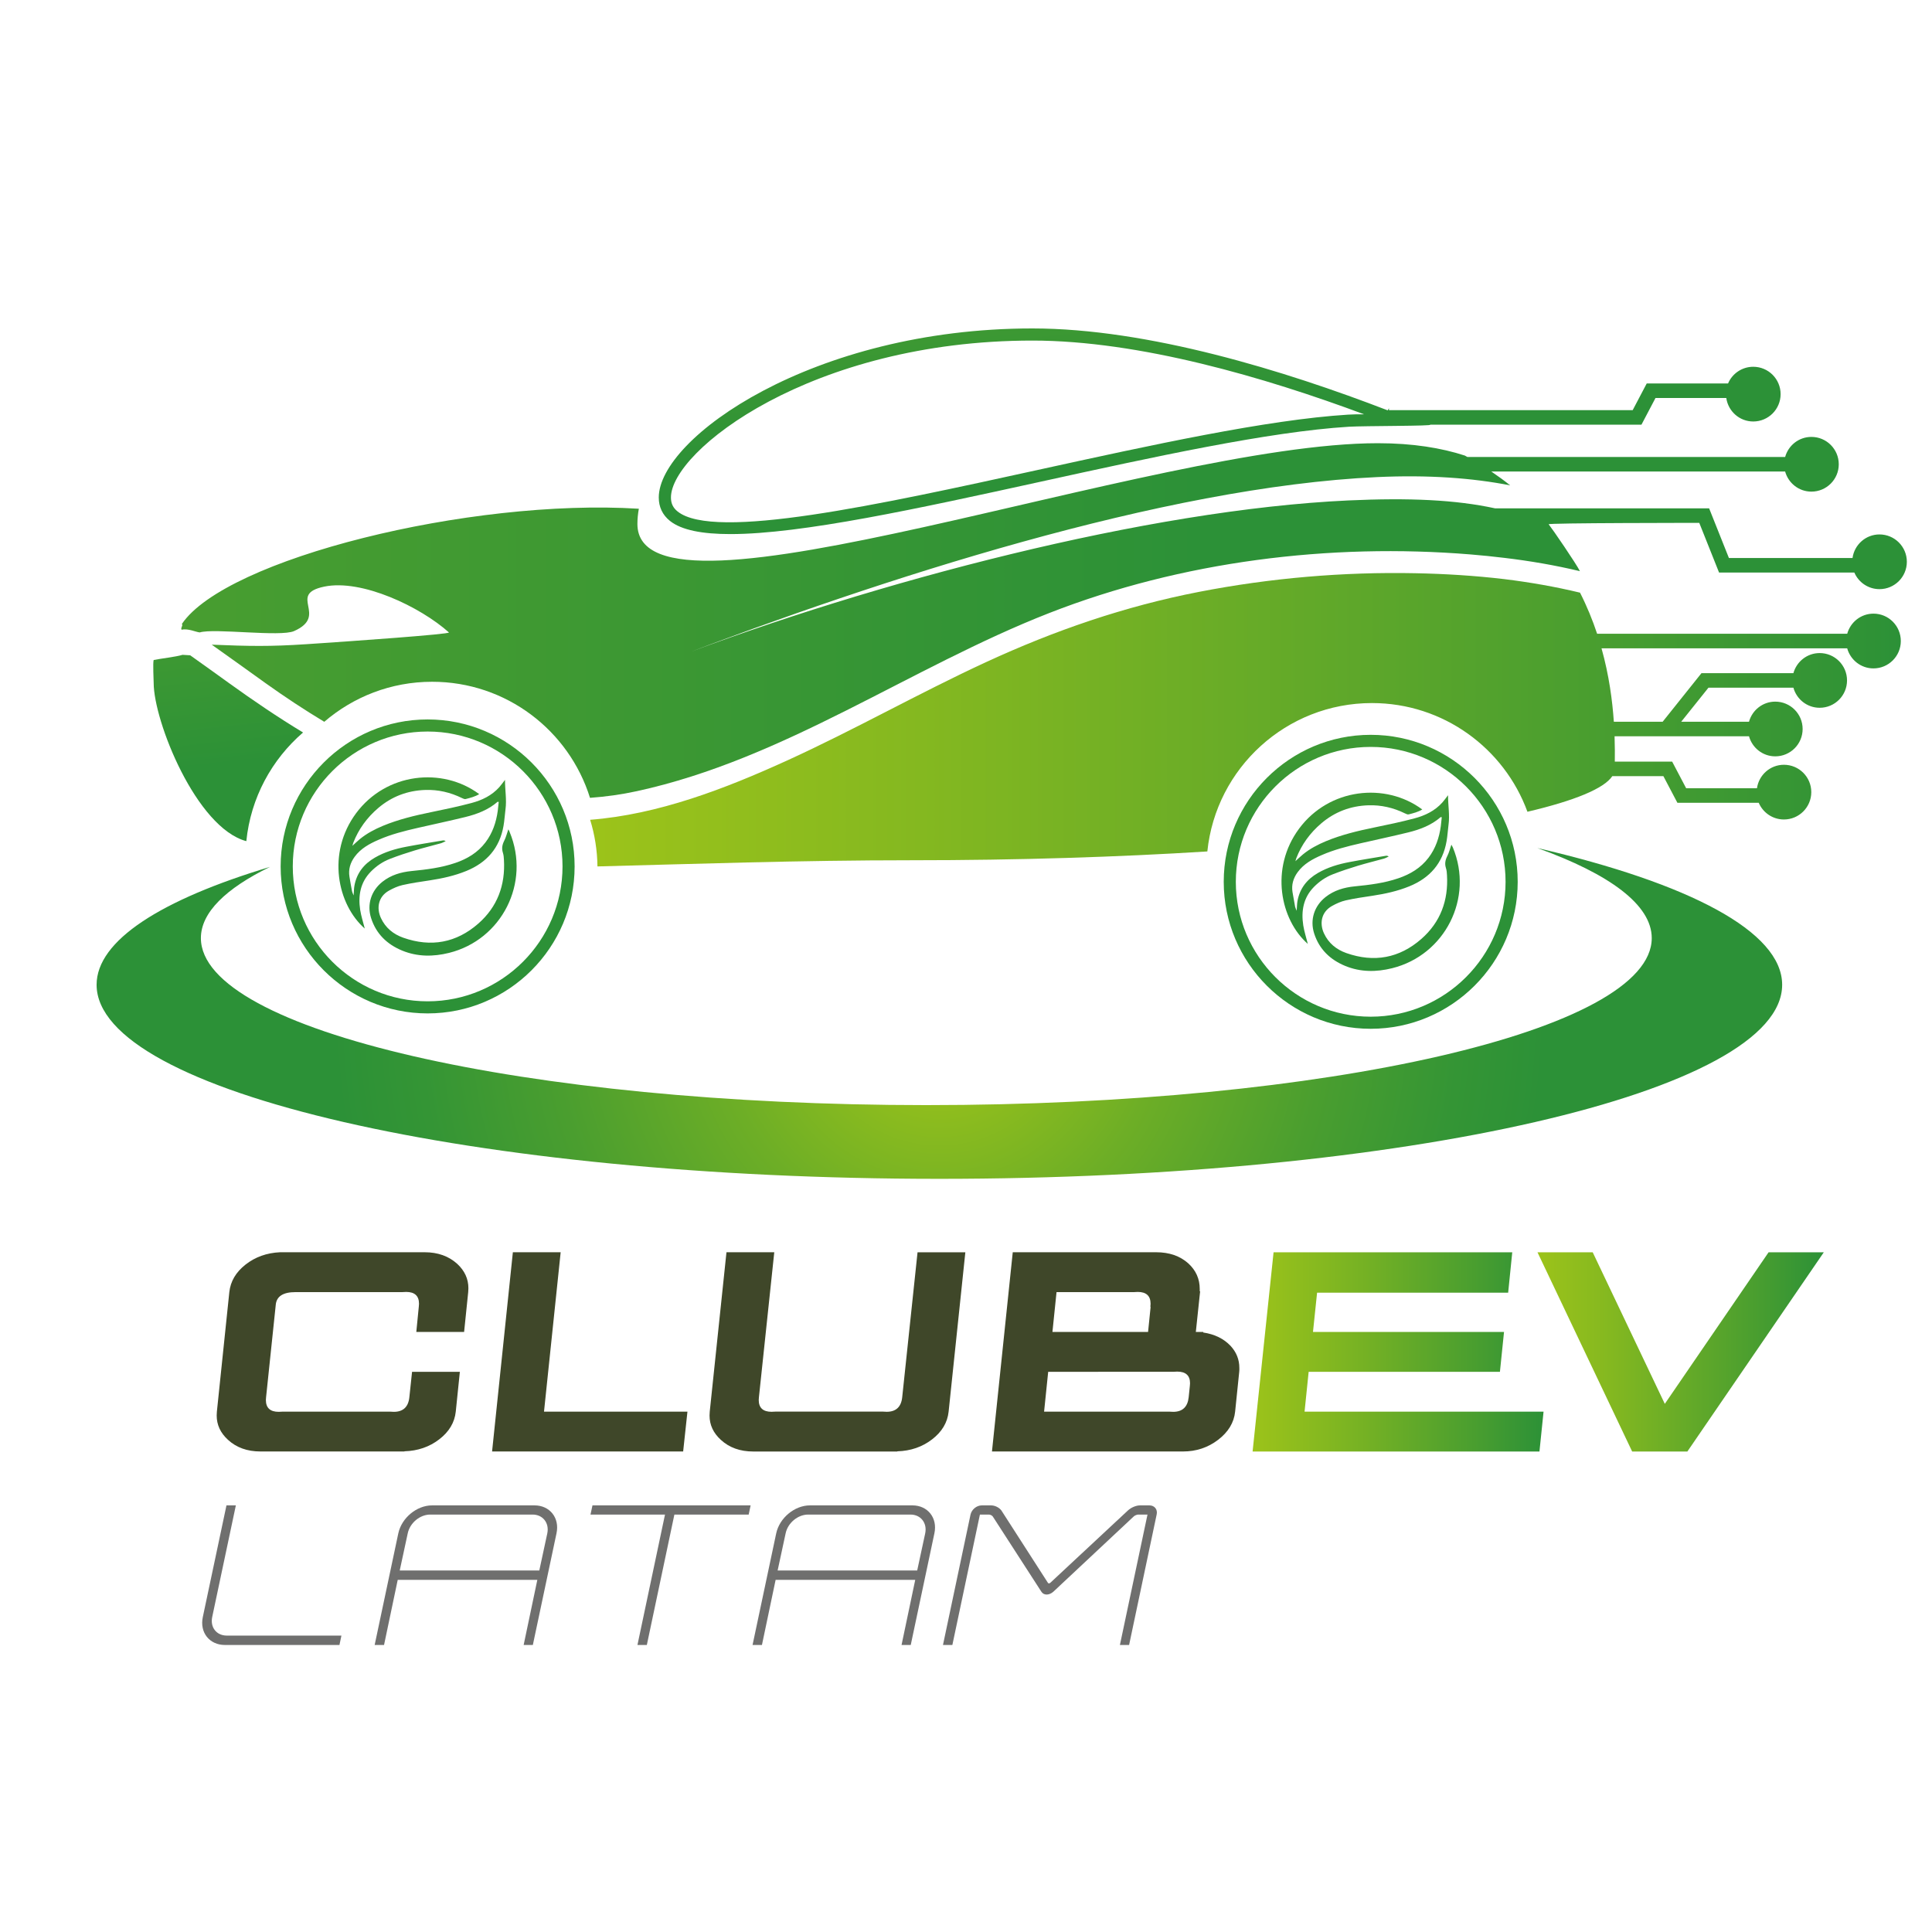 <?xml version="1.0" encoding="utf-8"?>
<!-- Generator: Adobe Illustrator 27.2.0, SVG Export Plug-In . SVG Version: 6.00 Build 0)  -->
<svg version="1.1" id="Capa_1" xmlns="http://www.w3.org/2000/svg" xmlns:xlink="http://www.w3.org/1999/xlink" x="0px" y="0px"
	 viewBox="0 0 500 500" style="enable-background:new 0 0 500 500;" xml:space="preserve">
<style type="text/css">
	.st0{fill:#3F4729;}
	.st1{fill:#6F6F6E;}
	.st2{fill:url(#SVGID_1_);}
	.st3{fill:url(#SVGID_00000116219140337119888640000015159740175492523415_);}
	.st4{fill:url(#SVGID_00000035513944073689807940000002311402472652759711_);}
	.st5{fill:url(#SVGID_00000080177881556483902720000017743904268542681734_);}
	.st6{fill:url(#SVGID_00000066478138960784069370000007417406352318297739_);}
	.st7{fill:url(#SVGID_00000057859355698348813050000009626495048645511309_);}
	.st8{fill:url(#SVGID_00000170956675137620461490000015509481990619211959_);}
	.st9{fill:url(#SVGID_00000178203298300831916200000006581886918590001565_);}
	.st10{fill:url(#SVGID_00000153685468470975263670000009689897714078557081_);}
	.st11{fill:url(#SVGID_00000047057610727349847150000001459528254873291408_);}
	.st12{fill:url(#SVGID_00000016767942771742220050000015309911074671708308_);}
</style>
<g>
	<path class="st0" d="M120.11,344.71h-12.37l0.65-6.59c0.03-0.23,0.05-0.47,0.05-0.7c0-2.04-1.11-3.07-3.32-3.07
		c-0.34,0-0.69,0.02-1.06,0.05H76.45c-3.15,0-4.85,1.07-5.08,3.22c-0.03,0.17-0.05,0.34-0.05,0.5l-2.46,23.49
		c-0.03,0.24-0.05,0.47-0.05,0.7c0,2.05,1.11,3.07,3.32,3.07c0.33,0,0.69-0.02,1.06-0.05h27.72c0.33,0.03,0.67,0.05,1.01,0.05
		c2.41,0,3.76-1.26,4.02-3.77l0.7-6.59h12.37l-1.06,10.31c-0.3,2.82-1.73,5.21-4.28,7.17c-2.55,1.96-5.55,2.99-9,3.09v0.05H67.4
		c-3.42,0-6.22-1.01-8.4-3.02c-1.95-1.78-2.92-3.87-2.92-6.29c0-0.33,0.02-0.67,0.05-1.01l3.22-30.93c0.3-2.78,1.7-5.16,4.2-7.12
		c2.5-1.96,5.47-3.03,8.93-3.19h37.42c3.42,0,6.24,1.01,8.45,3.02c1.91,1.78,2.87,3.87,2.87,6.29c0,0.33-0.02,0.67-0.05,1.01
		L120.11,344.71z"/>
	<path class="st0" d="M140.79,365.33h37.12l-1.11,10.31h-49.45l5.38-51.56h12.37L140.79,365.33z"/>
	<path class="st0" d="M237.46,324.09h12.37l-4.33,41.25c-0.3,2.82-1.73,5.21-4.28,7.17c-2.55,1.96-5.55,2.99-9,3.09v0.05h-37.27
		c-3.42,0-6.22-1.01-8.4-3.02c-1.95-1.78-2.92-3.87-2.92-6.29c0-0.33,0.02-0.67,0.05-1.01l4.33-41.25h12.37l-3.97,37.52
		c-0.03,0.24-0.05,0.47-0.05,0.7c0,2.05,1.11,3.07,3.32,3.07c0.33,0,0.69-0.02,1.06-0.05h27.72c0.33,0.03,0.67,0.05,1.01,0.05
		c2.41,0,3.76-1.26,4.02-3.77L237.46,324.09z"/>
	<path class="st0" d="M320.71,355.02l-1.06,10.31c-0.3,2.85-1.77,5.28-4.4,7.29c-2.63,2.01-5.66,3.02-9.08,3.02h-49.45l5.38-51.56
		h37.12c3.39,0,6.15,0.96,8.3,2.87c1.98,1.81,2.97,4.02,2.97,6.64v0.6h0.1l-1.11,10.51h1.91v0.15c2.95,0.44,5.31,1.59,7.09,3.47
		c1.51,1.64,2.26,3.54,2.26,5.68C320.76,354.35,320.74,354.69,320.71,355.02z M271.27,355.02l-1.06,10.31h32.39
		c0.33,0.03,0.67,0.05,1.01,0.05c2.41,0,3.75-1.26,4.02-3.77l0.3-2.92c0.03-0.23,0.05-0.47,0.05-0.7c0-2.01-1.11-3.02-3.32-3.02
		c-0.34,0-0.69,0.02-1.06,0.05H271.27z M293.4,334.4h-19.97l-1.06,10.31h24.75l0.65-6.39c-0.03-0.07-0.05-0.13-0.05-0.2
		c0.03-0.23,0.05-0.47,0.05-0.7c0-2.04-1.11-3.07-3.32-3.07C294.12,334.35,293.77,334.37,293.4,334.4z"/>
</g>
<g>
	<path class="st1" d="M58.21,425.72c-4,0-6.58-3.24-5.72-7.24l6.12-28.89h2.43l-6.12,28.89c-0.56,2.68,1.11,4.81,3.79,4.81h29.65
		l-0.51,2.43H58.21z"/>
	<path class="st1" d="M144.02,396.83l-6.12,28.89h-2.38l3.54-16.85h-36.13l-3.54,16.85h-2.43l6.12-28.89c0.86-4,4.76-7.24,8.75-7.24
		h26.51C142.3,389.6,144.88,392.83,144.02,396.83z M139.57,406.44l2.07-9.61c0.56-2.68-1.16-4.86-3.79-4.86h-26.51
		c-2.68,0-5.26,2.18-5.82,4.86l-2.07,9.61H139.57z"/>
	<path class="st1" d="M193.76,391.97h-19.23l-7.13,33.75h-2.43l7.13-33.75h-19.28l0.51-2.38h40.93L193.76,391.97z"/>
	<path class="st1" d="M241.82,396.83l-6.12,28.89h-2.38l3.54-16.85h-36.13l-3.54,16.85h-2.43l6.12-28.89c0.86-4,4.76-7.24,8.75-7.24
		h26.51C240.1,389.6,242.68,392.83,241.82,396.83z M237.37,406.44l2.07-9.61c0.56-2.68-1.16-4.86-3.79-4.86h-26.51
		c-2.68,0-5.26,2.18-5.82,4.86l-2.07,9.61H237.37z"/>
	<path class="st1" d="M296.97,391.97h-2.43c-0.3,0-0.91,0.25-1.16,0.51l-20.75,19.43c-1.11,1.01-2.53,1.01-3.14,0l-12.55-19.43
		c-0.15-0.25-0.66-0.51-0.96-0.51h-2.38l-7.13,33.75h-2.43l7.13-33.75c0.3-1.32,1.57-2.38,2.93-2.38h2.38
		c1.01,0,2.12,0.56,2.68,1.32l12.04,18.72c0.1,0.2,0.4,0.2,0.61,0l20.09-18.72c0.81-0.76,2.12-1.32,3.14-1.32h2.43
		c1.32,0,2.18,1.06,1.87,2.38l-7.13,33.75h-2.38L296.97,391.97z"/>
</g>
<g>
	<linearGradient id="SVGID_1_" gradientUnits="userSpaceOnUse" x1="324.168" y1="349.868" x2="399.467" y2="349.868">
		<stop  offset="0" style="stop-color:#9CC31A"/>
		<stop  offset="0.253" style="stop-color:#84B820"/>
		<stop  offset="0.784" style="stop-color:#479D30"/>
		<stop  offset="1" style="stop-color:#2C9137"/>
	</linearGradient>
	<path class="st2" d="M399.47,365.34l-1.06,10.31h-74.24l5.43-51.56h61.77l-1.06,10.46h-49.45l-1.06,10.16h49.44l-1.06,10.31h-49.5
		l-1.06,10.31H399.47z"/>
	
		<linearGradient id="SVGID_00000003806074058273133190000015222462918666292101_" gradientUnits="userSpaceOnUse" x1="397.908" y1="349.868" x2="472" y2="349.868">
		<stop  offset="0" style="stop-color:#9CC31A"/>
		<stop  offset="0.253" style="stop-color:#84B820"/>
		<stop  offset="0.784" style="stop-color:#479D30"/>
		<stop  offset="1" style="stop-color:#2C9137"/>
	</linearGradient>
	<path style="fill:url(#SVGID_00000003806074058273133190000015222462918666292101_);" d="M422.4,375.65l-24.5-51.56h14.29
		l18.66,39.23l26.86-39.23H472l-35.31,51.56H422.4z"/>
</g>
<g>
	<g>
		
			<linearGradient id="SVGID_00000019646362202503466200000005018150900822520742_" gradientUnits="userSpaceOnUse" x1="292.625" y1="-97.584" x2="314.674" y2="106.366">
			<stop  offset="0" style="stop-color:#9CC31A"/>
			<stop  offset="0.253" style="stop-color:#84B820"/>
			<stop  offset="0.784" style="stop-color:#479D30"/>
			<stop  offset="1" style="stop-color:#2C9137"/>
		</linearGradient>
		<path style="fill:url(#SVGID_00000019646362202503466200000005018150900822520742_);" d="M173.37,134.8
			c3,2.41,8.42,3.42,15.65,3.42c18.48,0,48.75-6.64,80.27-13.55c29.03-6.37,59.06-12.95,79.78-14.23
			c4.07-0.25,22.35-0.16,21.02-0.54h54.72l3.63-6.9h18.32c0.49,3.43,3.41,6.08,6.98,6.08c3.91,0,7.08-3.17,7.08-7.08
			s-3.17-7.08-7.08-7.08c-2.93,0-5.45,1.78-6.52,4.32h-21.05l-3.63,6.9h-63.08v-0.5c-0.11,0.19-0.21,0.37-0.32,0.56
			C332.62,95.98,297.16,85,267.19,85c-56.82,0-96.7,28.38-96.7,43.75C170.49,131.22,171.46,133.26,173.37,134.8z M267.19,88.14
			c27.7,0,60.24,9.55,85.83,19.08c-1.37-0.02-2.76,0.01-4.14,0.09c-20.96,1.3-51.1,7.91-80.25,14.3
			c-41.2,9.03-83.79,18.38-93.28,10.75c-1.17-0.94-1.71-2.08-1.71-3.6C173.62,116.7,209.94,88.14,267.19,88.14z"/>
		
			<linearGradient id="SVGID_00000095314434775163334330000018009998061881393593_" gradientUnits="userSpaceOnUse" x1="36.831" y1="-22.36" x2="60.619" y2="197.674">
			<stop  offset="0" style="stop-color:#9CC31A"/>
			<stop  offset="0.253" style="stop-color:#84B820"/>
			<stop  offset="0.784" style="stop-color:#479D30"/>
			<stop  offset="1" style="stop-color:#2C9137"/>
		</linearGradient>
		<path style="fill:url(#SVGID_00000095314434775163334330000018009998061881393593_);" d="M63.75,217.69
			c1.13-11.22,6.59-21.15,14.68-28.12c-6.53-3.95-12.85-8.24-18.96-12.64c-3.41-2.45-6.81-4.91-10.25-7.34
			c-0.66-0.03-1.32-0.07-1.98-0.12c-1.7,0.53-5.74,0.97-7.47,1.34c-0.24,0.78,0,5.15,0,5.92C39.78,186.68,50.81,214.25,63.75,217.69
			z"/>
		
			<linearGradient id="SVGID_00000090999348317301087220000002872177158816233874_" gradientUnits="userSpaceOnUse" x1="-1676.27" y1="159.775" x2="311.694" y2="159.775">
			<stop  offset="0" style="stop-color:#9CC31A"/>
			<stop  offset="0.198" style="stop-color:#98C11B"/>
			<stop  offset="0.385" style="stop-color:#8DBC1E"/>
			<stop  offset="0.569" style="stop-color:#7AB423"/>
			<stop  offset="0.75" style="stop-color:#5FA82A"/>
			<stop  offset="0.927" style="stop-color:#3C9833"/>
			<stop  offset="1" style="stop-color:#2C9137"/>
		</linearGradient>
		<path style="fill:url(#SVGID_00000090999348317301087220000002872177158816233874_);" d="M47.04,162.97
			c1.63-0.39,3.67,0.62,4.66,0.7c3.71-1.15,20.87,1.22,24.41-0.35c9.07-4.02-1.92-9.47,7.79-11.5c9.71-2.03,24.89,5.23,32.28,11.85
			c0.51,0.45-24.96,2.26-36.94,3.05c-9.43,0.62-14.62,0.52-24.44,0.12c4.68,3.3,9.31,6.67,13.97,9.99
			c4.89,3.49,9.95,6.84,15.15,9.97c7.5-6.45,17.25-10.36,27.91-10.36c19.2,0,35.43,12.63,40.86,30.04
			c4.02-0.29,8.06-0.84,12.14-1.73c38.32-8.34,70.63-31.99,106.74-46.11c34.18-13.36,72.54-18.14,109.05-15.15
			c2.89,0.24,5.8,0.53,8.73,0.89c6.55,0.78,13.11,1.9,19.54,3.44c-1.06-2.07-7.02-10.78-8.09-12.13
			c-0.81-0.37,38.97-0.37,38.97-0.37l5.12,12.85h35.01c1.08,2.53,3.59,4.3,6.51,4.3c3.91,0,7.08-3.17,7.08-7.08
			c0-3.91-3.17-7.08-7.08-7.08c-3.57,0-6.5,2.66-6.98,6.1h-31.99l-5.12-12.85h-55.38c-10.2-2.22-22.22-2.77-37.96-2.05
			c-52.03,2.4-122.69,21.03-175.06,40.99c53.99-20.58,127.03-44.47,182.46-47.03c13.26-0.61,24.64,0.22,34.45,2.14
			c-1.53-1.23-3.17-2.42-4.88-3.58h76.04c0.83,2.99,3.54,5.2,6.8,5.2c3.91,0,7.08-3.17,7.08-7.08c0-3.91-3.17-7.08-7.08-7.08
			c-3.26,0-5.97,2.21-6.8,5.2h-82.23c-0.22-0.12-0.43-0.25-0.66-0.37c-6.06-1.97-13.47-3.2-22.51-3.2
			c-58.24,0-191.63,51.03-191.63,20.9c0-1.3,0.13-2.62,0.37-3.94c-43.84-2.74-106.9,12.96-118.27,29.83
			C47.48,161.79,46.6,162.67,47.04,162.97z"/>
		
			<linearGradient id="SVGID_00000097489232222104033300000006517703263776656817_" gradientUnits="userSpaceOnUse" x1="89.073" y1="24.41" x2="111.136" y2="228.489">
			<stop  offset="0" style="stop-color:#9CC31A"/>
			<stop  offset="0.253" style="stop-color:#84B820"/>
			<stop  offset="0.784" style="stop-color:#479D30"/>
			<stop  offset="1" style="stop-color:#2C9137"/>
		</linearGradient>
		<path style="fill:url(#SVGID_00000097489232222104033300000006517703263776656817_);" d="M131.56,214.63
			c-0.38,1.08-0.61,2.06-1.06,2.94c-0.52,1.03-0.71,2-0.35,3.12c0.19,0.58,0.24,1.22,0.27,1.84c0.38,6.54-1.69,12.16-6.64,16.5
			c-5.69,4.98-12.24,6.17-19.39,3.66c-2.59-0.91-4.63-2.56-5.81-5.11c-1.19-2.56-0.7-5.53,2.07-7.08c1.11-0.62,2.31-1.17,3.55-1.45
			c2.31-0.52,4.66-0.86,7-1.21c3.24-0.49,6.43-1.19,9.47-2.43c5.3-2.16,8.65-5.96,9.64-11.68c0.25-1.41,0.32-2.85,0.51-4.28
			c0.34-2.49-0.13-4.94-0.13-7.62c-0.58,0.75-0.99,1.35-1.47,1.88c-1.94,2.17-4.48,3.39-7.21,4.11c-3.45,0.92-6.96,1.65-10.46,2.37
			c-4.24,0.87-8.43,1.87-12.44,3.53c-2.13,0.89-4.16,1.95-5.96,3.42c-0.61,0.5-1.18,1.06-1.96,1.76c0.13-0.42,0.17-0.6,0.23-0.77
			c1.38-3.56,3.58-6.56,6.47-9.02c3.5-2.98,7.58-4.52,12.18-4.67c3.34-0.11,6.48,0.63,9.47,2.09c0.3,0.15,0.69,0.33,0.98,0.26
			c1.19-0.31,2.4-0.6,3.5-1.27c-9.58-7.11-24.11-5.51-31.86,4.94c-7.67,10.34-4.84,23.64,2.24,29.85c-0.39-1.57-0.92-3.17-1.18-4.8
			c-0.57-3.71,0.02-7.15,2.77-9.95c1.41-1.43,3.06-2.56,4.92-3.28c2.1-0.81,4.24-1.53,6.4-2.18c2.23-0.68,4.5-1.22,6.75-1.85
			c0.44-0.12,0.85-0.37,1.28-0.56c-0.3-0.19-0.53-0.22-0.75-0.18c-3.14,0.53-6.29,1.02-9.42,1.62c-2.84,0.54-5.6,1.35-8.13,2.81
			c-2.85,1.64-4.73,4.01-5.32,7.3c-0.13,0.74-0.13,1.5-0.2,2.5c-0.2-0.5-0.35-0.77-0.41-1.06c-0.24-1.26-0.47-2.52-0.67-3.78
			c-0.31-1.91,0.22-3.63,1.34-5.16c1.57-2.15,3.83-3.38,6.21-4.41c3.22-1.41,6.62-2.27,10.03-3.05c4.13-0.95,8.28-1.82,12.39-2.83
			c3.04-0.75,5.95-1.85,8.37-3.95c0.03-0.03,0.13,0.02,0.29,0.04c-0.08,0.76-0.15,1.53-0.25,2.3c-0.41,2.98-1.35,5.76-3.18,8.17
			c-2,2.64-4.71,4.26-7.79,5.31c-3.67,1.26-7.49,1.72-11.33,2.1c-2.76,0.28-5.33,1.02-7.55,2.78c-2.9,2.3-4.06,5.87-2.93,9.4
			c1.31,4.09,4.14,6.8,8.04,8.41c3.96,1.63,8.06,1.61,12.15,0.59c13.62-3.39,21.13-18.12,15.68-31.24
			C131.86,215.14,131.73,214.95,131.56,214.63z"/>
		
			<linearGradient id="SVGID_00000117659038702054924470000016605747299901011379_" gradientUnits="userSpaceOnUse" x1="75.03" y1="-105.492" x2="111.436" y2="231.261">
			<stop  offset="0" style="stop-color:#9CC31A"/>
			<stop  offset="0.253" style="stop-color:#84B820"/>
			<stop  offset="0.784" style="stop-color:#479D30"/>
			<stop  offset="1" style="stop-color:#2C9137"/>
		</linearGradient>
		<path style="fill:url(#SVGID_00000117659038702054924470000016605747299901011379_);" d="M110.67,186.19
			c-20.98,0-38.04,17.07-38.04,38.04c0,20.98,17.07,38.04,38.04,38.04c20.98,0,38.04-17.07,38.04-38.04
			C148.72,203.26,131.65,186.19,110.67,186.19z M110.67,259.14c-19.25,0-34.9-15.66-34.9-34.91s15.66-34.91,34.9-34.91
			c19.25,0,34.91,15.66,34.91,34.91S129.92,259.14,110.67,259.14z"/>
		
			<linearGradient id="SVGID_00000067222118561324623270000010612505476759122316_" gradientUnits="userSpaceOnUse" x1="319.09" y1="-101.516" x2="355.496" y2="235.237">
			<stop  offset="0" style="stop-color:#9CC31A"/>
			<stop  offset="0.253" style="stop-color:#84B820"/>
			<stop  offset="0.784" style="stop-color:#479D30"/>
			<stop  offset="1" style="stop-color:#2C9137"/>
		</linearGradient>
		<path style="fill:url(#SVGID_00000067222118561324623270000010612505476759122316_);" d="M392.78,228.21
			c0-20.98-17.07-38.04-38.04-38.04c-20.98,0-38.04,17.07-38.04,38.04c0,20.98,17.07,38.04,38.04,38.04
			C375.71,266.25,392.78,249.18,392.78,228.21z M319.83,228.21c0-19.25,15.66-34.91,34.9-34.91c19.25,0,34.91,15.66,34.91,34.91
			s-15.66,34.91-34.91,34.91C335.49,263.11,319.83,247.46,319.83,228.21z"/>
		
			<linearGradient id="SVGID_00000033328492716250784650000002704846034924043452_" gradientUnits="userSpaceOnUse" x1="333.134" y1="28.387" x2="355.196" y2="232.465">
			<stop  offset="0" style="stop-color:#9CC31A"/>
			<stop  offset="0.253" style="stop-color:#84B820"/>
			<stop  offset="0.784" style="stop-color:#479D30"/>
			<stop  offset="1" style="stop-color:#2C9137"/>
		</linearGradient>
		<path style="fill:url(#SVGID_00000033328492716250784650000002704846034924043452_);" d="M376,219.32
			c-0.09-0.21-0.21-0.39-0.38-0.72c-0.38,1.08-0.61,2.06-1.06,2.94c-0.52,1.03-0.71,2-0.35,3.12c0.19,0.58,0.24,1.22,0.27,1.84
			c0.38,6.54-1.69,12.16-6.64,16.5c-5.69,4.98-12.24,6.17-19.39,3.66c-2.59-0.91-4.63-2.56-5.81-5.11c-1.19-2.56-0.7-5.53,2.07-7.08
			c1.11-0.62,2.32-1.17,3.55-1.45c2.31-0.52,4.66-0.86,7-1.21c3.24-0.49,6.43-1.19,9.47-2.43c5.3-2.16,8.65-5.96,9.64-11.68
			c0.25-1.41,0.32-2.85,0.51-4.28c0.34-2.49-0.13-4.94-0.13-7.62c-0.58,0.75-0.99,1.35-1.47,1.88c-1.94,2.17-4.48,3.39-7.21,4.11
			c-3.45,0.92-6.96,1.65-10.46,2.37c-4.24,0.87-8.43,1.87-12.44,3.53c-2.13,0.89-4.16,1.95-5.96,3.42c-0.61,0.5-1.18,1.06-1.96,1.76
			c0.13-0.42,0.17-0.6,0.23-0.77c1.38-3.56,3.58-6.56,6.47-9.02c3.5-2.98,7.58-4.52,12.18-4.67c3.34-0.11,6.48,0.63,9.47,2.09
			c0.3,0.15,0.69,0.33,0.98,0.26c1.19-0.31,2.4-0.6,3.5-1.27c-9.58-7.11-24.11-5.51-31.86,4.94c-7.67,10.34-4.84,23.64,2.24,29.85
			c-0.39-1.57-0.92-3.17-1.18-4.8c-0.57-3.71,0.02-7.15,2.77-9.95c1.41-1.43,3.06-2.56,4.92-3.28c2.1-0.81,4.24-1.53,6.4-2.18
			c2.23-0.68,4.5-1.22,6.75-1.85c0.44-0.12,0.85-0.37,1.28-0.56c-0.3-0.19-0.53-0.22-0.75-0.18c-3.14,0.53-6.29,1.02-9.42,1.62
			c-2.84,0.54-5.6,1.35-8.13,2.81c-2.85,1.64-4.73,4.01-5.32,7.3c-0.13,0.74-0.13,1.5-0.2,2.5c-0.2-0.5-0.35-0.77-0.41-1.06
			c-0.24-1.26-0.46-2.52-0.67-3.78c-0.31-1.91,0.22-3.63,1.34-5.16c1.57-2.15,3.83-3.38,6.21-4.41c3.22-1.41,6.62-2.27,10.03-3.05
			c4.13-0.95,8.28-1.82,12.39-2.83c3.04-0.75,5.95-1.85,8.37-3.95c0.03-0.03,0.13,0.02,0.29,0.04c-0.08,0.76-0.15,1.53-0.25,2.3
			c-0.41,2.98-1.35,5.76-3.18,8.17c-2,2.64-4.71,4.26-7.79,5.31c-3.67,1.26-7.49,1.72-11.33,2.1c-2.76,0.28-5.33,1.02-7.55,2.78
			c-2.9,2.3-4.06,5.87-2.93,9.4c1.31,4.09,4.14,6.8,8.04,8.41c3.96,1.63,8.06,1.61,12.15,0.59
			C373.95,247.16,381.45,232.44,376,219.32z"/>
		
			<linearGradient id="SVGID_00000070818943993768991010000012099701946863276444_" gradientUnits="userSpaceOnUse" x1="152.741" y1="186.265" x2="491.942" y2="186.265">
			<stop  offset="0" style="stop-color:#9CC31A"/>
			<stop  offset="0.253" style="stop-color:#84B820"/>
			<stop  offset="0.784" style="stop-color:#479D30"/>
			<stop  offset="1" style="stop-color:#2C9137"/>
		</linearGradient>
		<path style="fill:url(#SVGID_00000070818943993768991010000012099701946863276444_);" d="M484.86,158.81
			c-3.26,0-5.97,2.21-6.8,5.2h-64.73c-1.16-3.5-2.61-7.07-4.42-10.63c-6.48-1.56-13.05-2.7-19.57-3.5
			c-7.74-0.92-15.47-1.38-22.96-1.53c-18.77-0.38-37.63,1.24-56.06,4.82c-19.22,3.73-37.41,10-55.16,18.2
			c-17.39,8.03-34.06,17.52-51.49,25.46c-15.97,7.28-33.27,13.96-50.94,15.33c1.18,3.82,1.84,7.87,1.89,12.07
			c24.6-0.63,52.2-1.6,81.36-1.6c27.6,0,53.44-0.83,76.48-2.28c2.21-21.57,20.44-38.4,42.6-38.4c18.49,0,34.24,11.72,40.24,28.13
			c12.18-2.86,19.85-6.01,21.97-9.22h13.21l3.63,6.9h21.05c1.08,2.54,3.59,4.32,6.52,4.32c3.91,0,7.08-3.17,7.08-7.08
			c0-3.91-3.17-7.08-7.08-7.08c-3.57,0-6.49,2.65-6.98,6.08h-18.32l-3.63-6.9h-14.84c0.02-1.68,0.03-3.9-0.06-6.56h34.79
			c0.83,2.99,3.54,5.2,6.8,5.2c3.91,0,7.08-3.17,7.08-7.08c0-3.91-3.17-7.08-7.08-7.08c-3.26,0-5.97,2.21-6.8,5.2h-17.54l7.05-8.81
			h21.98c0.83,2.99,3.54,5.2,6.8,5.2c3.91,0,7.08-3.17,7.08-7.08c0-3.91-3.17-7.08-7.08-7.08c-3.25,0-5.97,2.21-6.8,5.2h-23.79
			l-10.05,12.58h-12.63c-0.37-5.41-1.22-11.99-3.19-19.01h63.58c0.83,2.99,3.54,5.2,6.8,5.2c3.91,0,7.08-3.17,7.08-7.08
			S488.77,158.81,484.86,158.81z"/>
	</g>
	
		<radialGradient id="SVGID_00000039835136955703741350000003406787584530251169_" cx="243.114" cy="262.273" r="157.169" gradientUnits="userSpaceOnUse">
		<stop  offset="0.07" style="stop-color:#9CC31A"/>
		<stop  offset="0.365" style="stop-color:#6DAE26"/>
		<stop  offset="0.636" style="stop-color:#4A9E2F"/>
		<stop  offset="0.857" style="stop-color:#349535"/>
		<stop  offset="1" style="stop-color:#2C9137"/>
	</radialGradient>
	<path style="fill:url(#SVGID_00000039835136955703741350000003406787584530251169_);" d="M397.86,219.47
		c18.74,6.73,29.61,14.72,29.61,23.31c0,23.87-84.05,43.22-187.74,43.22S51.99,266.65,51.99,242.78c0-6.59,6.42-12.84,17.89-18.43
		C41.74,232.81,25,243.38,25,254.86c0,27.73,97.65,50.22,218.11,50.22c120.46,0,218.11-22.48,218.11-50.22
		C461.22,241.05,437.02,228.55,397.86,219.47z"/>
</g>
</svg>
